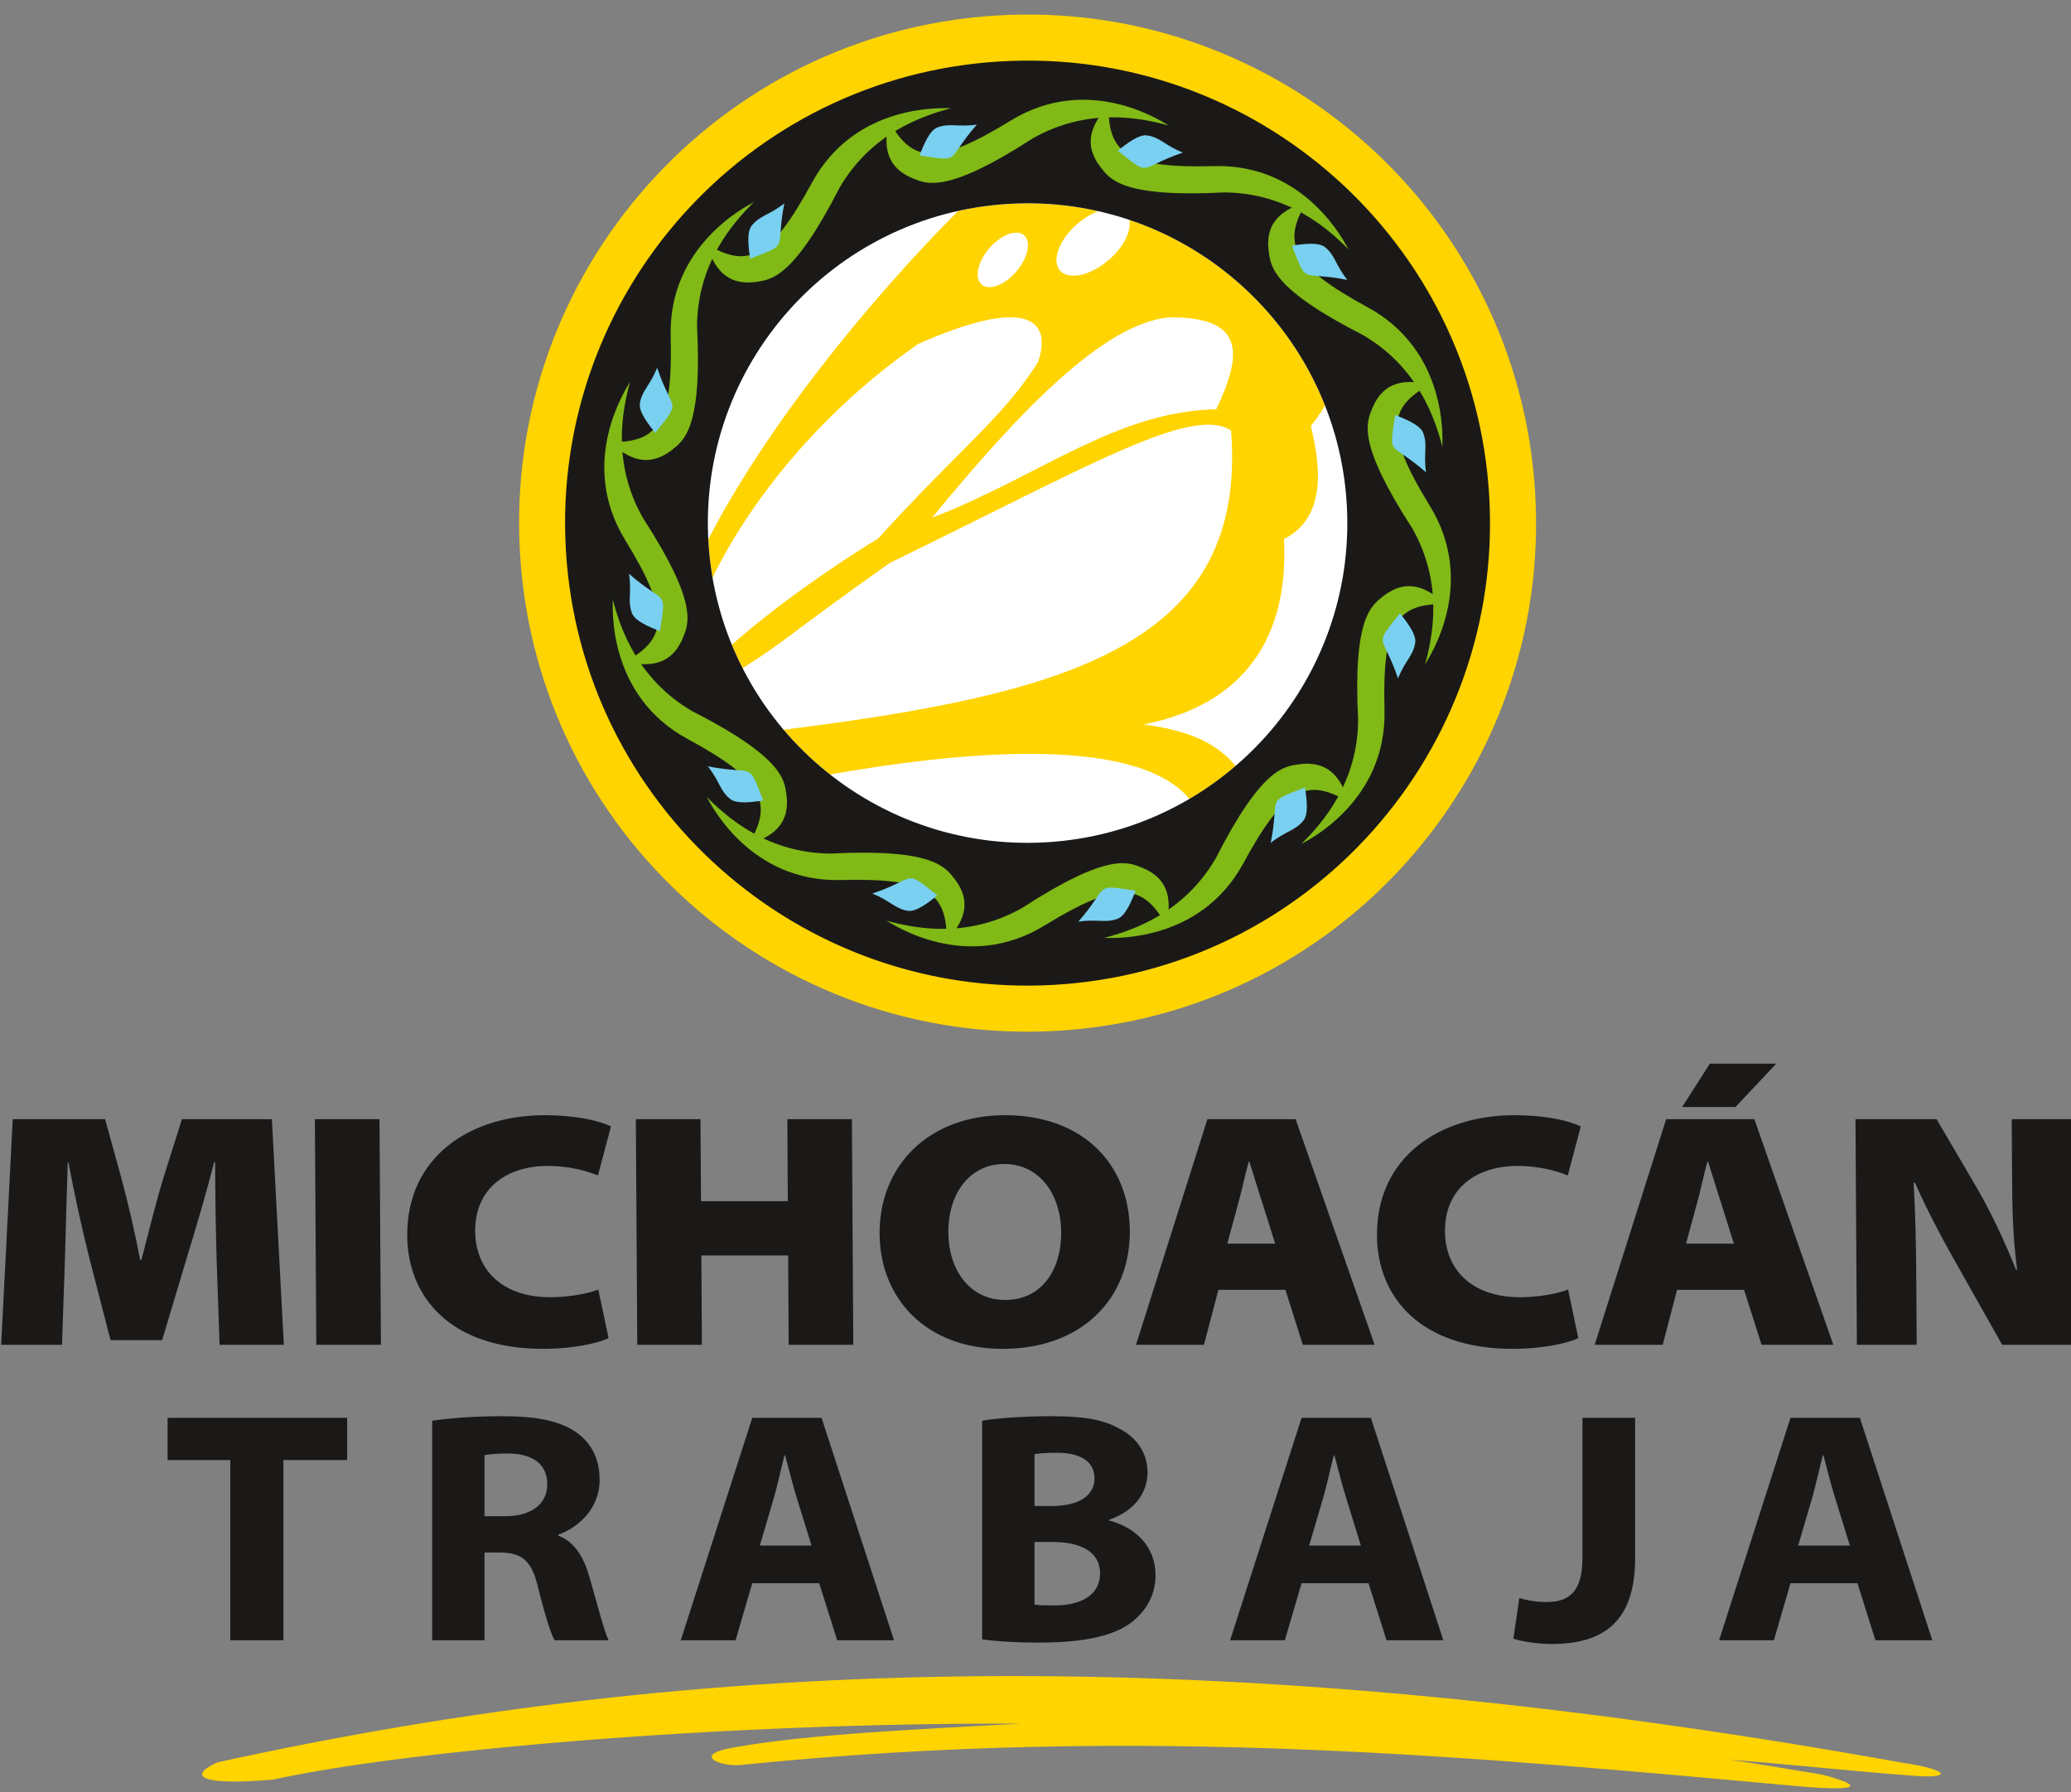 <?xml version="1.0" encoding="UTF-8"?>
<svg xmlns="http://www.w3.org/2000/svg" xmlns:xlink="http://www.w3.org/1999/xlink" width="92pt" height="79.6pt" viewBox="0 0 92 79.6" version="1.1">
<rect x="0" y="0" width="92" height="79.6" fill="#808080" stroke="none"/>
<defs>
<clipPath id="clip1">
  <path d="M 8 74 L 87 74 L 87 79.602 L 8 79.602 Z M 8 74 "/>
</clipPath>
</defs>
<g id="surface1">
<path style=" stroke:none;fill-rule:evenodd;fill:rgb(100%,83.202%,0%);fill-opacity:1;" d="M 44.344 0.684 C 31.891 1.402 22.375 12.086 23.098 24.539 C 23.816 36.992 34.5 46.508 46.953 45.789 C 59.406 45.066 68.922 34.387 68.199 21.934 C 67.48 9.477 56.797 -0.035 44.344 0.684 Z M 44.344 0.684 "/>
<path style=" stroke:none;fill-rule:evenodd;fill:rgb(100%,100%,100%);fill-opacity:1;" d="M 44.824 9.008 C 36.969 9.461 30.965 16.199 31.418 24.059 C 31.875 31.914 38.613 37.914 46.469 37.465 C 54.328 37.008 60.332 30.27 59.875 22.414 C 59.422 14.555 52.684 8.547 44.824 9.008 Z M 44.824 9.008 "/>
<path style=" stroke:none;fill-rule:evenodd;fill:rgb(100%,83.202%,0%);fill-opacity:1;" d="M 54.887 34.023 C 54.102 33.062 52.898 32.449 50.793 32.18 C 54.762 31.406 57.285 28.844 57.039 23.945 C 59.098 22.891 58.555 20.332 58.234 18.914 C 58.496 18.594 58.699 18.293 58.859 18.016 C 57.32 14.117 54.117 11.094 50.168 9.766 C 50.27 10.258 49.914 10.98 49.254 11.547 C 48.441 12.246 47.473 12.457 47.086 12.016 C 46.703 11.57 47.051 10.641 47.863 9.941 C 48.16 9.684 48.477 9.496 48.777 9.379 C 47.512 9.094 46.188 8.977 44.828 9.055 C 44.055 9.102 43.301 9.207 42.566 9.367 C 38.562 13.391 34.043 18.949 31.465 23.957 C 31.465 23.988 31.465 24.023 31.469 24.055 C 31.5 24.598 31.562 25.133 31.652 25.66 C 33.332 22.215 36.465 18.281 40.801 15.27 C 45.676 13.121 46.742 14.234 46.113 16.082 C 44.551 18.566 42.566 19.996 39.02 23.91 C 36.883 25.23 34.551 26.848 32.508 28.637 C 32.656 28.992 32.816 29.34 32.988 29.68 C 34.953 28.441 34.887 28.293 39.52 25.008 C 48.281 20.746 52.922 17.984 54.688 19.121 C 55.422 28.566 47.602 30.816 34.809 32.414 C 35.43 33.145 36.121 33.812 36.875 34.402 C 41.984 33.496 50.355 32.504 52.84 35.488 C 53.566 35.059 54.25 34.57 54.887 34.023 Z M 44.07 10.895 C 44.629 10.332 45.293 10.164 45.559 10.523 C 45.82 10.879 45.582 11.629 45.023 12.195 C 44.469 12.762 43.801 12.922 43.539 12.566 C 43.273 12.211 43.512 11.461 44.07 10.895 Z M 41.41 22.992 C 45.34 18.199 49.035 14.387 51.91 14.098 C 55.371 14.055 55.172 15.762 54.031 18.18 C 49.586 18.258 46.07 21.215 41.41 22.992 Z M 41.41 22.992 "/>
<path style=" stroke:none;fill-rule:evenodd;fill:rgb(10.594%,9.813%,9.424%);fill-opacity:1;" d="M 44.828 9.055 C 37 9.508 31.016 16.223 31.469 24.055 C 31.922 31.883 38.637 37.867 46.469 37.414 C 54.297 36.961 60.281 30.246 59.828 22.414 C 59.375 14.586 52.66 8.602 44.828 9.055 Z M 44.465 2.727 C 33.137 3.379 24.484 13.094 25.137 24.418 C 25.793 35.746 35.508 44.398 46.832 43.746 C 58.16 43.09 66.812 33.371 66.156 22.047 C 65.504 10.723 55.789 2.07 44.465 2.727 Z M 44.465 2.727 "/>
<path style=" stroke:none;fill-rule:evenodd;fill:rgb(50.584%,72.459%,9.009%);fill-opacity:1;" d="M 45.875 6.148 C 42.055 8.621 41.176 8.168 40.57 7.93 C 39.285 7.406 39.266 6.398 39.484 5.355 C 40.504 7.219 41.586 7.391 44.887 5.363 C 48.371 3.223 51.645 5.414 51.918 5.574 C 50.695 5.242 48.34 4.746 45.875 6.148 Z M 45.875 6.148 "/>
<path style=" stroke:none;fill-rule:evenodd;fill:rgb(50.584%,72.459%,9.009%);fill-opacity:1;" d="M 45.422 40.32 C 49.242 37.844 50.121 38.297 50.727 38.539 C 52.012 39.062 52.031 40.07 51.809 41.113 C 50.789 39.254 49.707 39.078 46.41 41.105 C 42.922 43.246 39.652 41.047 39.379 40.895 C 40.602 41.227 42.957 41.727 45.422 40.32 Z M 45.422 40.32 "/>
<path style=" stroke:none;fill-rule:evenodd;fill:rgb(50.584%,72.459%,9.009%);fill-opacity:1;" d="M 54.387 8.547 C 49.84 8.785 49.309 7.953 48.902 7.441 C 48.051 6.348 48.539 5.461 49.25 4.668 C 49.203 6.789 50.055 7.484 53.926 7.379 C 58.012 7.266 59.75 10.805 59.906 11.078 C 59.012 10.172 57.223 8.566 54.387 8.547 Z M 54.387 8.547 "/>
<path style=" stroke:none;fill-rule:evenodd;fill:rgb(50.584%,72.459%,9.009%);fill-opacity:1;" d="M 36.91 37.914 C 41.457 37.684 41.988 38.516 42.395 39.027 C 43.246 40.121 42.758 41.008 42.047 41.797 C 42.094 39.68 41.242 38.984 37.371 39.09 C 33.281 39.203 31.547 35.664 31.391 35.395 C 32.281 36.289 34.074 37.902 36.91 37.914 Z M 36.91 37.914 "/>
<path style=" stroke:none;fill-rule:evenodd;fill:rgb(50.584%,72.459%,9.009%);fill-opacity:1;" d="M 60.555 14.887 C 56.504 12.82 56.457 11.832 56.363 11.184 C 56.172 9.809 57.039 9.289 58.051 8.957 C 56.949 10.773 57.34 11.793 60.742 13.641 C 64.34 15.59 64.074 19.52 64.074 19.836 C 63.75 18.609 63.004 16.32 60.555 14.887 Z M 60.555 14.887 "/>
<path style=" stroke:none;fill-rule:evenodd;fill:rgb(50.584%,72.459%,9.009%);fill-opacity:1;" d="M 30.738 31.582 C 34.793 33.652 34.84 34.641 34.934 35.285 C 35.121 36.66 34.258 37.18 33.246 37.512 C 34.348 35.695 33.957 34.668 30.551 32.828 C 26.957 30.883 27.223 26.949 27.223 26.637 C 27.543 27.859 28.289 30.148 30.738 31.582 Z M 30.738 31.582 "/>
<path style=" stroke:none;fill-rule:evenodd;fill:rgb(50.584%,72.459%,9.009%);fill-opacity:1;" d="M 62.734 23.461 C 60.258 19.641 60.711 18.762 60.953 18.156 C 61.477 16.871 62.484 16.852 63.527 17.074 C 61.664 18.094 61.492 19.172 63.52 22.473 C 65.66 25.961 63.465 29.23 63.309 29.504 C 63.641 28.281 64.137 25.922 62.734 23.461 Z M 62.734 23.461 "/>
<path style=" stroke:none;fill-rule:evenodd;fill:rgb(50.584%,72.459%,9.009%);fill-opacity:1;" d="M 28.562 23.008 C 31.039 26.828 30.586 27.707 30.344 28.312 C 29.82 29.598 28.812 29.617 27.77 29.398 C 29.629 28.379 29.805 27.293 27.777 23.996 C 25.637 20.512 27.832 17.238 27.988 16.965 C 27.656 18.191 27.16 20.539 28.562 23.008 Z M 28.562 23.008 "/>
<path style=" stroke:none;fill-rule:evenodd;fill:rgb(50.584%,72.459%,9.009%);fill-opacity:1;" d="M 60.332 31.973 C 60.098 27.422 60.93 26.895 61.441 26.488 C 62.535 25.637 63.422 26.121 64.211 26.836 C 62.09 26.789 61.398 27.641 61.504 31.512 C 61.617 35.602 58.078 37.336 57.805 37.492 C 58.707 36.602 60.316 34.809 60.332 31.973 Z M 60.332 31.973 "/>
<path style=" stroke:none;fill-rule:evenodd;fill:rgb(50.584%,72.459%,9.009%);fill-opacity:1;" d="M 30.965 14.496 C 31.199 19.039 30.367 19.574 29.855 19.98 C 28.758 20.832 27.875 20.344 27.082 19.633 C 29.207 19.68 29.898 18.828 29.793 14.957 C 29.68 10.871 33.219 9.133 33.488 8.977 C 32.59 9.871 30.98 11.66 30.965 14.496 Z M 30.965 14.496 "/>
<path style=" stroke:none;fill-rule:evenodd;fill:rgb(50.584%,72.459%,9.009%);fill-opacity:1;" d="M 53.996 38.145 C 56.062 34.09 57.051 34.043 57.699 33.949 C 59.074 33.762 59.594 34.621 59.926 35.637 C 58.109 34.535 57.086 34.922 55.242 38.332 C 53.293 41.922 49.363 41.66 49.047 41.66 C 50.273 41.34 52.562 40.594 53.996 38.145 Z M 53.996 38.145 "/>
<path style=" stroke:none;fill-rule:evenodd;fill:rgb(50.584%,72.459%,9.009%);fill-opacity:1;" d="M 37.301 8.328 C 35.23 12.379 34.242 12.422 33.598 12.52 C 32.223 12.711 31.703 11.844 31.371 10.832 C 33.188 11.934 34.211 11.539 36.055 8.141 C 38 4.539 41.934 4.809 42.246 4.809 C 41.023 5.133 38.734 5.879 37.301 8.328 Z M 37.301 8.328 "/>
<path style=" stroke:none;fill-rule:evenodd;fill:rgb(47.459%,81.639%,94.531%);fill-opacity:1;" d="M 43.395 5.535 C 42.527 5.656 42.191 5.453 41.645 5.66 C 41.289 5.793 41.027 6.449 40.848 6.902 C 42.773 7.199 41.973 7.152 43.395 5.535 Z M 43.395 5.535 "/>
<path style=" stroke:none;fill-rule:evenodd;fill:rgb(47.459%,81.639%,94.531%);fill-opacity:1;" d="M 52.547 6.777 C 51.734 6.453 51.547 6.105 50.965 6.016 C 50.594 5.953 50.043 6.387 49.656 6.691 C 51.176 7.91 50.508 7.469 52.547 6.777 Z M 52.547 6.777 "/>
<path style=" stroke:none;fill-rule:evenodd;fill:rgb(47.459%,81.639%,94.531%);fill-opacity:1;" d="M 59.852 12.434 C 59.312 11.746 59.32 11.352 58.863 10.98 C 58.57 10.742 57.875 10.84 57.391 10.91 C 58.098 12.727 57.738 12.008 59.852 12.434 Z M 59.852 12.434 "/>
<path style=" stroke:none;fill-rule:evenodd;fill:rgb(47.459%,81.639%,94.531%);fill-opacity:1;" d="M 63.348 20.98 C 63.227 20.117 63.43 19.777 63.223 19.23 C 63.086 18.871 62.434 18.617 61.98 18.434 C 61.684 20.359 61.73 19.559 63.348 20.98 Z M 63.348 20.98 "/>
<path style=" stroke:none;fill-rule:evenodd;fill:rgb(47.459%,81.639%,94.531%);fill-opacity:1;" d="M 62.105 30.133 C 62.43 29.32 62.777 29.133 62.867 28.555 C 62.93 28.18 62.496 27.629 62.191 27.242 C 60.973 28.762 61.414 28.094 62.105 30.133 Z M 62.105 30.133 "/>
<path style=" stroke:none;fill-rule:evenodd;fill:rgb(47.459%,81.639%,94.531%);fill-opacity:1;" d="M 56.449 37.438 C 57.137 36.898 57.531 36.906 57.902 36.449 C 58.141 36.156 58.043 35.465 57.973 34.977 C 56.156 35.684 56.875 35.324 56.449 37.438 Z M 56.449 37.438 "/>
<path style=" stroke:none;fill-rule:evenodd;fill:rgb(47.459%,81.639%,94.531%);fill-opacity:1;" d="M 47.902 40.938 C 48.766 40.812 49.105 41.016 49.652 40.809 C 50.008 40.668 50.266 40.023 50.449 39.566 C 48.523 39.27 49.324 39.32 47.902 40.938 Z M 47.902 40.938 "/>
<path style=" stroke:none;fill-rule:evenodd;fill:rgb(47.459%,81.639%,94.531%);fill-opacity:1;" d="M 38.75 39.691 C 39.562 40.016 39.75 40.363 40.328 40.457 C 40.703 40.516 41.254 40.082 41.641 39.777 C 40.121 38.559 40.789 39.004 38.75 39.691 Z M 38.75 39.691 "/>
<path style=" stroke:none;fill-rule:evenodd;fill:rgb(47.459%,81.639%,94.531%);fill-opacity:1;" d="M 31.445 34.039 C 31.984 34.723 31.977 35.121 32.434 35.488 C 32.727 35.727 33.418 35.629 33.906 35.559 C 33.199 33.742 33.559 34.461 31.445 34.039 Z M 31.445 34.039 "/>
<path style=" stroke:none;fill-rule:evenodd;fill:rgb(47.459%,81.639%,94.531%);fill-opacity:1;" d="M 27.945 25.488 C 28.07 26.355 27.867 26.691 28.074 27.238 C 28.211 27.594 28.859 27.855 29.316 28.035 C 29.613 26.109 29.562 26.91 27.945 25.488 Z M 27.945 25.488 "/>
<path style=" stroke:none;fill-rule:evenodd;fill:rgb(47.459%,81.639%,94.531%);fill-opacity:1;" d="M 29.191 16.336 C 28.867 17.148 28.52 17.336 28.426 17.914 C 28.367 18.289 28.801 18.84 29.105 19.227 C 30.324 17.707 29.879 18.371 29.191 16.336 Z M 29.191 16.336 "/>
<path style=" stroke:none;fill-rule:evenodd;fill:rgb(47.459%,81.639%,94.531%);fill-opacity:1;" d="M 34.844 9.031 C 34.16 9.57 33.762 9.562 33.395 10.02 C 33.156 10.312 33.254 11.008 33.324 11.492 C 35.141 10.785 34.422 11.145 34.844 9.031 Z M 34.844 9.031 "/>
<g clip-path="url(#clip1)" clip-rule="nonzero">
<path style=" stroke:none;fill-rule:evenodd;fill:rgb(100%,83.202%,0%);fill-opacity:1;" d="M 9.664 78.281 C 8.25 78.922 8.996 79.32 12.137 79.047 C 17.91 77.773 31.926 76.512 45.332 76.562 C 40.73 76.816 35.957 77.031 32.75 77.594 C 30.539 77.941 32.082 78.516 32.984 78.391 C 50.895 76.566 65.922 78.082 80.395 79.387 C 83.387 79.586 81.988 79.086 80.898 78.816 C 78.883 78.496 78.27 78.371 76.859 78.168 C 79.328 78.344 82.367 78.688 84.84 78.863 C 86.727 79.039 86.711 78.625 84.527 78.301 C 53.852 72.781 31.129 73.57 9.664 78.281 Z M 9.664 78.281 "/>
</g>
<path style=" stroke:none;fill-rule:evenodd;fill:rgb(10.594%,9.813%,9.424%);fill-opacity:1;" d="M 9.754 59.734 L 12.609 59.734 L 12.078 49.711 L 8.082 49.711 L 7.293 52.211 C 6.98 53.207 6.609 54.695 6.285 55.957 L 6.223 55.957 C 5.988 54.695 5.66 53.312 5.367 52.242 L 4.668 49.711 L 0.566 49.711 L 0.051 59.734 L 2.754 59.734 L 2.883 55.996 C 2.922 54.754 2.957 53.16 3.008 51.629 L 3.039 51.629 C 3.32 53.117 3.664 54.68 3.977 55.914 L 4.91 59.527 L 7.203 59.527 L 8.289 55.898 C 8.676 54.633 9.152 53.059 9.508 51.629 L 9.555 51.629 C 9.562 53.371 9.59 54.754 9.625 55.996 Z M 13.988 49.711 L 14.051 59.734 L 16.922 59.734 L 16.859 49.711 Z M 26.578 57.281 C 26.094 57.473 25.23 57.621 24.441 57.621 C 22.328 57.621 21.121 56.414 21.109 54.695 C 21.098 52.699 22.613 51.789 24.328 51.789 C 25.285 51.789 26.047 52.004 26.562 52.211 L 27.141 50.039 C 26.641 49.773 25.527 49.535 24.207 49.535 C 20.852 49.535 18.07 51.406 18.09 54.887 C 18.105 57.578 19.973 59.914 24.121 59.914 C 25.516 59.914 26.609 59.645 27.035 59.438 Z M 28.246 49.711 L 28.309 59.734 L 31.18 59.734 L 31.156 55.766 L 35.012 55.766 L 35.035 59.734 L 37.906 59.734 L 37.844 49.711 L 34.977 49.711 L 34.996 53.355 L 31.141 53.355 L 31.117 49.711 Z M 44.543 59.914 C 48.051 59.914 50.211 57.695 50.191 54.664 C 50.172 51.719 48.109 49.535 44.645 49.535 C 41.289 49.535 39.055 51.746 39.074 54.812 C 39.094 57.695 41.156 59.914 44.527 59.914 Z M 44.652 57.742 C 43.117 57.742 42.137 56.461 42.129 54.738 C 42.117 53.012 43.082 51.703 44.613 51.703 C 46.148 51.703 47.129 53.012 47.141 54.738 C 47.148 56.461 46.23 57.742 44.668 57.742 Z M 57.102 57.293 L 57.875 59.734 L 61.066 59.734 L 57.555 49.711 L 53.637 49.711 L 50.465 59.734 L 53.484 59.734 L 54.125 57.293 Z M 54.52 55.242 L 54.996 53.488 C 55.16 52.91 55.309 52.18 55.473 51.602 L 55.5 51.602 C 55.688 52.18 55.902 52.91 56.09 53.473 L 56.648 55.242 Z M 69.66 57.281 C 69.176 57.473 68.309 57.621 67.52 57.621 C 65.41 57.621 64.199 56.414 64.191 54.695 C 64.18 52.699 65.691 51.789 67.406 51.789 C 68.363 51.789 69.125 52.004 69.645 52.211 L 70.223 50.039 C 69.719 49.773 68.609 49.535 67.289 49.535 C 63.93 49.535 61.148 51.406 61.168 54.887 C 61.188 57.578 63.055 59.914 67.199 59.914 C 68.598 59.914 69.688 59.645 70.113 59.438 Z M 77.477 57.293 L 78.254 59.734 L 81.441 59.734 L 77.934 49.711 L 74.016 49.711 L 70.84 59.734 L 73.863 59.734 L 74.5 57.293 Z M 74.898 55.242 L 75.375 53.488 C 75.539 52.91 75.684 52.18 75.848 51.602 L 75.879 51.602 C 76.066 52.18 76.281 52.91 76.469 53.473 L 77.023 55.242 Z M 75.957 47.246 L 74.727 49.172 L 77.094 49.172 L 78.906 47.246 Z M 85.145 59.734 L 85.129 57.027 C 85.121 55.512 85.094 54.055 85.012 52.539 L 85.07 52.539 C 85.672 53.906 86.41 55.258 87.07 56.414 L 88.941 59.734 L 92.086 59.734 L 92.023 49.711 L 89.367 49.711 L 89.383 52.328 C 89.391 53.695 89.414 54.914 89.605 56.402 L 89.559 56.402 C 89.035 55.094 88.391 53.727 87.73 52.613 L 86.027 49.711 L 82.426 49.711 L 82.488 59.734 Z M 85.145 59.734 "/>
<path style=" stroke:none;fill-rule:evenodd;fill:rgb(10.594%,9.813%,9.424%);fill-opacity:1;" d="M 10.23 72.859 L 12.59 72.859 L 12.59 64.855 L 15.422 64.855 L 15.422 62.977 L 7.445 62.977 L 7.445 64.855 L 10.23 64.855 Z M 19.199 72.859 L 21.523 72.859 L 21.523 68.961 L 22.23 68.961 C 23.188 68.977 23.633 69.312 23.91 70.551 C 24.219 71.77 24.465 72.566 24.637 72.859 L 27.039 72.859 C 26.836 72.477 26.516 71.184 26.191 70.066 C 25.93 69.152 25.527 68.492 24.805 68.211 L 24.805 68.164 C 25.699 67.859 26.637 66.996 26.637 65.742 C 26.637 64.836 26.301 64.152 25.684 63.684 C 24.945 63.121 23.863 62.906 22.324 62.906 C 21.078 62.906 19.953 62.992 19.199 63.109 Z M 21.523 64.637 C 21.691 64.605 22.016 64.562 22.586 64.562 C 23.664 64.578 24.312 65.027 24.312 65.934 C 24.312 66.789 23.617 67.348 22.449 67.348 L 21.523 67.348 Z M 36.391 70.324 L 37.191 72.859 L 39.715 72.859 L 36.496 62.977 L 33.418 62.977 L 30.242 72.859 L 32.676 72.859 L 33.418 70.324 Z M 33.754 68.652 L 34.371 66.555 C 34.539 65.984 34.695 65.234 34.848 64.648 L 34.879 64.648 C 35.035 65.234 35.219 65.969 35.402 66.555 L 36.051 68.652 Z M 43.629 72.816 C 44.152 72.895 45.016 72.961 46.172 72.961 C 48.234 72.961 49.5 72.641 50.254 72.07 C 50.902 71.57 51.332 70.867 51.332 69.973 C 51.332 68.695 50.453 67.848 49.27 67.539 L 49.27 67.508 C 50.438 67.098 50.977 66.277 50.977 65.398 C 50.977 64.504 50.453 63.828 49.73 63.461 C 48.977 63.035 48.098 62.906 46.664 62.906 C 45.496 62.906 44.246 62.992 43.629 63.109 Z M 45.957 64.59 C 46.156 64.562 46.449 64.531 46.957 64.531 C 48.02 64.531 48.621 64.93 48.621 65.672 C 48.621 66.41 47.957 66.895 46.727 66.895 L 45.957 66.895 Z M 45.957 68.492 L 46.758 68.492 C 47.93 68.492 48.867 68.887 48.867 69.883 C 48.867 70.91 47.93 71.309 46.863 71.309 C 46.465 71.309 46.188 71.309 45.957 71.277 Z M 60.793 70.324 L 61.594 72.859 L 64.117 72.859 L 60.898 62.977 L 57.82 62.977 L 54.645 72.859 L 57.078 72.859 L 57.82 70.324 Z M 58.156 68.652 L 58.773 66.555 C 58.941 65.984 59.098 65.234 59.25 64.648 L 59.281 64.648 C 59.438 65.234 59.621 65.969 59.805 66.555 L 60.453 68.652 Z M 70.297 69.195 C 70.297 70.734 69.68 71.16 68.695 71.16 C 68.234 71.16 67.816 71.082 67.492 70.984 L 67.23 72.789 C 67.691 72.938 68.402 73.023 68.941 73.023 C 71.223 73.023 72.637 72.039 72.637 69.223 L 72.637 62.977 L 70.297 62.977 Z M 82.512 70.324 L 83.312 72.859 L 85.84 72.859 L 82.621 62.977 L 79.539 62.977 L 76.367 72.859 L 78.801 72.859 L 79.539 70.324 Z M 79.879 68.652 L 80.496 66.555 C 80.664 65.984 80.82 65.234 80.973 64.648 L 81.004 64.648 C 81.156 65.234 81.344 65.969 81.527 66.555 L 82.176 68.652 Z M 79.879 68.652 "/>
</g>
</svg>
